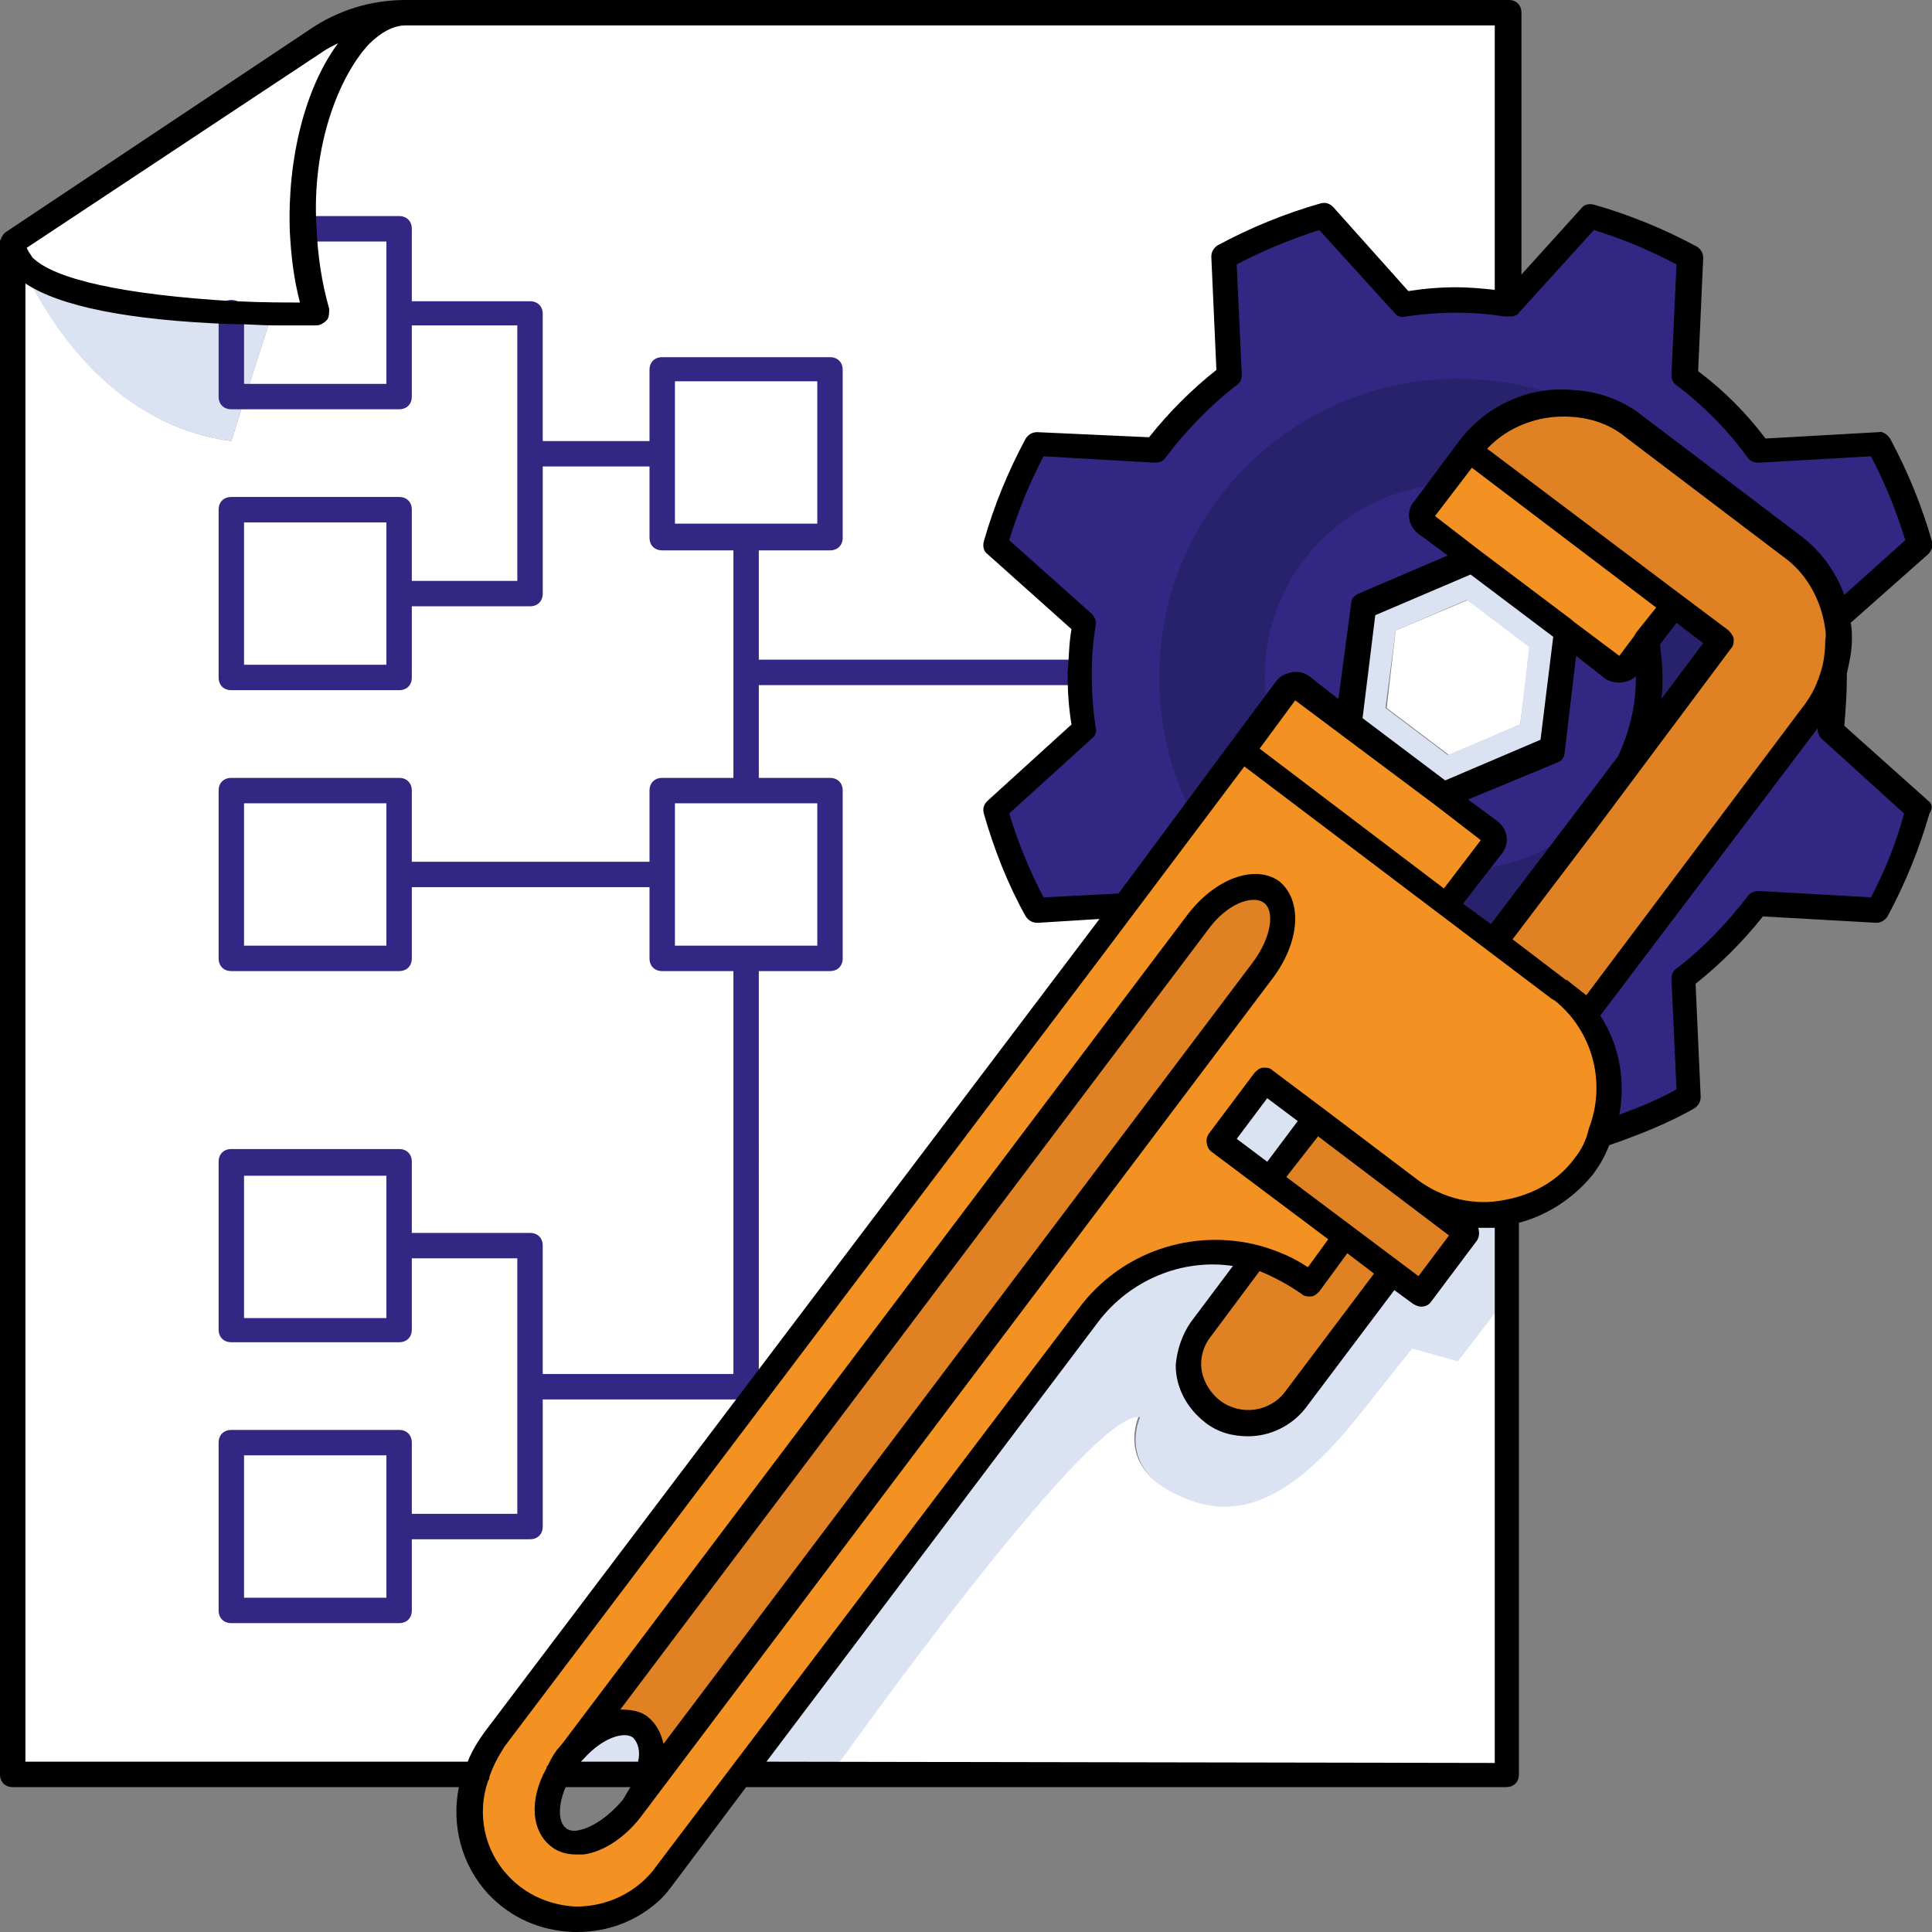 <?xml version="1.0" encoding="utf-8"?>
<!-- Generator: Adobe Illustrator 24.1.3, SVG Export Plug-In . SVG Version: 6.00 Build 0)  -->
<svg version="1.1" id="Layer_1" xmlns="http://www.w3.org/2000/svg" xmlns:xlink="http://www.w3.org/1999/xlink" x="0px" y="0px"
	 viewBox="0 0 152 152" style="enable-background:new 0 0 152 152;" xml:space="preserve">
<rect x="0" y="0" width="152" height="152" fill="#808080" stroke="none"/>
<style type="text/css">
	.st0{fill:#27226B;}
	.st1{fill:#F39122;}
	.st2{fill:#E08224;}
	.st3{fill:#FFFFFF;}
	.st4{fill:#DBE3F3;}
	.st5{fill:#322783;}
</style>
<g>
	<polygon class="st0" points="131,47.8 131,46.4 131.1,47.8 	"/>
	<path class="st0" d="M131,47.1L131,47.1C131.1,47.1,131.1,47.1,131,47.1C131.1,47.1,131.1,47.1,131,47.1z"/>
	<path class="st0" d="M127.5,59.5c0.9-2,1.4-4.1,1.4-6.3c0.1-0.8,0-1.7-0.2-2.6l-0.1-0.3l1.9-2.5c0,0,0-0.1,0-0.1l0.9-1.1l4.9,3.7
		l-7.6,10L127.5,59.5z"/>
	<path class="st0" d="M135.4,50.4l-4.3-3.3c0.3,0.3,0.4,0.8,0.1,1.1l-1.7,2.2l0,0c0.2,0.9,0.3,1.9,0.2,2.8c0,2.3-0.5,4.5-1.5,6.6
		L135.4,50.4z"/>
	<path class="st0" d="M112.7,71.3l0.8-1.2c0.1,0,0.1,0.1,0.2,0.1c0.1,0,0.1,0,0.1,0l1.3-1.7v0l0.5-0.7l0.3,0
		c3.1-0.3,6.1-1.6,8.4-3.7l1.1,1L117.6,75L112.7,71.3z"/>
	<path class="st0" d="M114.3,70.5C114.3,70.6,114.3,70.6,114.3,70.5c-0.3,0.4-0.8,0.4-1.2,0.2l4.4,3.3l7.2-9.5
		c-2.4,2.2-5.5,3.6-8.8,3.9L114.3,70.5z"/>
	<path class="st0" d="M93.4,64.6c-1.8-3.5-2.8-7.3-2.8-11.2c0-6.4,2.4-12.5,7-17.1c4.6-4.6,10.7-7.1,17.2-7.1c3.2,0,6.4,0.6,9.4,1.9
		l0.4,0.2v1.3l-0.8,0c-0.3,0-0.7-0.1-1-0.1c-2.5,0-5,1.3-6.5,3.4l-2.3,3.1l-0.3,0c-7.5,0.6-13.3,6.9-13.3,14.5c0,1,0.1,2,0.3,3
		l0.1,0.3l-2.2,3l-4.5,6L93.4,64.6z"/>
	<path class="st0" d="M113.5,38.2l2.1-2.8c1.9-2.6,5-4,8.2-3.6v-0.1c-2.9-1.2-6-1.8-9.1-1.8l0,0c-13,0-23.5,10.5-23.4,23.5
		c0,3.8,0.9,7.5,2.7,10.9l3.8-5.1l2-2.7c-0.2-1-0.3-2-0.3-3.1C99.5,45.4,105.6,38.8,113.5,38.2z"/>
</g>
<g>
	<path class="st1" d="M131,47.1l-15.5-11.7l-2.1,2.8l-1.5,2l0,0c-0.3,0.4-0.2,0.9,0.2,1.1l3.7,2.8l7.4,5.6l3.7,2.8
		c0.4,0.3,0.9,0.2,1.2-0.2l1.4-1.8l0,0l1.7-2.2l0,0C131.5,47.8,131.4,47.3,131,47.1z"/>
	<path class="st1" d="M122.8,78L122.8,78l-5.2-3.9l-4.4-3.3L97.7,59.1l-3.8,5.1l-5.4,7.1l-2.6,3.5l-26.4,34.9L38.9,137
		c-0.6,0.8-1.1,1.7-1.4,2.7l0,0c-1.1,3-0.4,6.4,1.8,8.7c0.3,0.3,0.7,0.7,1,0.9c3.8,2.9,9.1,2.1,12-1.6l6-8l27.3-36.2
		c3.1-4.1,8.3-5.8,13.2-4.5c1.5,0.4,3,1.1,4.2,2.1l2.8-3.8l-6-4.5l-4-3l3.6-4.8l4,3l7.5,5.6c2.2,1.7,5,2.3,7.7,1.8
		c2.4-0.4,4.6-1.8,6.1-3.7c0.5-0.7,1-1.5,1.3-2.4C127.6,85.2,126.3,80.6,122.8,78z M99.3,76.4l-49.6,65.8c-1.8,2.4-4.4,3.5-5.8,2.4
		c-1.2-0.9-1.2-2.9-0.1-5l0,0c0.2-0.4,0.5-0.9,0.8-1.2l0.5-0.6l49.1-65.2c1.8-2.4,4.4-3.5,5.8-2.4C101.5,71.2,101.1,74,99.3,76.4z"
		/>
	<path class="st1" d="M113.2,70.7c0.4,0.3,0.9,0.2,1.1-0.2l1.6-2.1l1.5-1.9c0.3-0.4,0.2-0.9-0.2-1.2l-3.7-2.8l-7.5-5.6l-3.7-2.8l0,0
		c-0.4-0.3-0.9-0.2-1.1,0.2l-1.5,2l-2,2.7L113.2,70.7L113.2,70.7z"/>
</g>
<g>
	<path class="st2" d="M144.5,48.7c-0.4-2.3-1.7-4.3-3.5-5.7l-12.4-9.4c-1.4-1.1-3.1-1.7-4.8-1.8c-3.2-0.3-6.3,1-8.2,3.6L131,47.1
		l4.4,3.3l-7.2,9.5c-0.8,1.8-2,3.3-3.5,4.6l0,0l-7.2,9.5l5.2,3.9l0,0l2.2,1.7L142.8,56c0.7-0.9,1.2-1.9,1.5-3
		c0.2-0.8,0.4-1.7,0.4-2.6C144.7,49.8,144.7,49.2,144.5,48.7z"/>
	<path class="st2" d="M103.5,88l-3.6,4.8l6,4.5L103,101c-1.3-1-2.7-1.7-4.2-2.1l-4.2,5.6c-0.6,0.8-0.9,1.8-1,2.8
		c0,1.5,0.7,2.8,1.9,3.7c2,1.5,5,1.1,6.5-0.9l7.6-10.1l2.3,1.7l3.6-4.8l-4.5-3.4L103.5,88z"/>
	<path class="st2" d="M49.7,142.2l49.6-65.8c1.8-2.4,2.1-5.2,0.7-6.2s-4,0-5.8,2.4l-49.1,65.2c1.8-2,4-2.8,5.3-1.8
		c0.9,0.7,1.1,2.1,0.6,3.7C50.7,140.6,50.3,141.4,49.7,142.2z"/>
</g>
<g>
	<polygon class="st3" points="115.5,47.2 109.8,49.6 109.1,55.7 114,59.4 119.6,57 120.4,50.9 	"/>
	<path class="st3" d="M111,106l-4.3,5.4c-5.5,7-9.8,8.3-14.4,6c-4.5-2.2-2.7-6-2.7-6c-3.9-0.7-24.4,28.2-24.4,28.2h53.3v-37.9
		l-4,5.2L111,106z"/>
	<path class="st3" d="M85.9,74.7l2.6-3.5l-7,0.4c-1.4-2.5-2.5-5.2-3.2-7.9l7-6.3C85.1,56,85,54.7,85,53.3v-0.4l0,0
		c0-1.3,0.1-2.5,0.3-3.8l-7-6.2c0.8-2.8,1.9-5.4,3.2-7.9l9.4,0.5c1.7-2.2,3.6-4.2,5.8-5.9l-0.5-9.4c2.5-1.4,5.1-2.5,7.9-3.2l6.3,7
		c1.4-0.2,2.8-0.3,4.2-0.3c1.3,0,2.6,0.1,4,0.3V1H31.9c-1.8,0-3.7,1.5-5.2,3.9C28.2,2.5,30,1,31.9,1C29.4,1,27,1.7,25,3.1l-24,16
		c0,0,0.2,0.6,0.7,1.6v0.1c2.4,2.7,10.6,3.5,16.5,3.8c1.2,0,2.3,0.1,3.2,0.1l0,0l-2.1,6.5h12l0,0h-12l-1.1,3.5
		C8.4,33.4,3.4,24.5,1.7,20.8v-0.1c-0.4-0.4-0.7-1-0.7-1.6v120.5h36.5c0.3-1,0.8-1.9,1.4-2.7l20.6-27.3l0,0L85.9,74.7z M65.3,75.4
		L65.3,75.4V62.2l0,0V75.4z M31.4,68.7L31.4,68.7h20.7l0,0H31.4z M58.7,62.2h-6.6l0,0H58.7L58.7,62.2z M65.3,42.2h-6.6l0,0H65.3V29
		l0,0V42.2z M41.8,35.7L41.8,35.7v11l0,0V24.6l0,0V35.7z M24.8,24.6c-0.6-2.1-0.9-4.4-1-6.6l0,0C23.9,20.3,24.2,22.5,24.8,24.6
		L24.8,24.6z M18.2,62.2h13.2l0,0H18.2L18.2,62.2z M18.2,91.5h13.2l0,0H18.2L18.2,91.5z M18.2,113.5h13.2l0,0H18.2L18.2,113.5z"/>
</g>
<g>
	<path class="st4" d="M115.9,44.1l-8.6,3.6l-1.2,9.2l7.5,5.6l8.6-3.6l1.1-9.3L115.9,44.1z M119.6,57l-5.7,2.4l-4.9-3.7l0.8-6.1
		l5.6-2.4l4.9,3.7L119.6,57z"/>
	<path class="st4" d="M111,93.6l4.5,3.4l-3.6,4.8l-2.3-1.7l-7.6,10.1c-1.5,2-4.5,2.5-6.5,0.9c-1.2-0.9-1.9-2.2-1.9-3.7
		c0-1,0.3-2,1-2.8l4.2-5.6c-4.9-1.3-10.1,0.4-13.2,4.5l-27.3,36.2h7c0,0,20.5-29,24.4-28.2c0,0-1.8,3.8,2.7,6c4.5,2.3,8.8,1,14.4-6
		l4.3-5.4l3.6,1l4-5.2v-6.3C115.9,95.9,113.1,95.3,111,93.6z"/>
	<rect x="96.7" y="86.4" transform="matrix(0.604 -0.797 0.797 0.604 -31.37 114.673)" class="st4" width="6" height="5"/>
	<path class="st4" d="M50.4,136c-1.3-1-3.5-0.2-5.3,1.8l-0.5,0.6c-0.3,0.4-0.5,0.8-0.8,1.2H51C51.5,138.1,51.3,136.7,50.4,136z"/>
	<path class="st4" d="M18.2,31.2L18.2,31.2v-6.6c-6-0.2-14.2-1.1-16.5-3.8c1.7,3.8,6.7,12.6,16.5,13.9l1.1-3.5l0,0l2.1-6.5
		c-1,0-2.1,0-3.2-0.1V31.2z"/>
</g>
<g>
	<path class="st5" d="M114.7,29.8c3.1,0,6.2,0.6,9.1,1.8v0.1c1.7,0.1,3.4,0.7,4.8,1.8L141,43c1.8,1.4,3.1,3.4,3.5,5.7l6.5-5.8
		c-0.8-2.7-1.9-5.4-3.2-7.9l-9.4,0.5c-1.7-2.2-3.6-4.2-5.8-5.9l0.5-9.4c-2.5-1.4-5.1-2.5-7.9-3.2l-6.3,7h-0.2
		c-1.3-0.2-2.6-0.3-4-0.3s-2.8,0.1-4.2,0.3l-6.3-7c-2.7,0.8-5.4,1.9-7.9,3.2l0.5,9.4c-2.2,1.7-4.2,3.7-5.8,5.9L81.6,35
		c-1.4,2.5-2.5,5.2-3.2,7.9l7,6.2C85.1,50,85.1,51,85,51.9c0,0,0,0-0.1,0H59.7v-8.6h5.6c0.6,0,1-0.4,1-1V29.1c0-0.6-0.4-1-1-1H52.1
		c-0.6,0-1,0.4-1,1v5.6h-8.4v-10c0-0.6-0.4-1-1-1h-9.3V18c0-0.6-0.4-1-1-1h-7.5c-0.6,0-1,0.4-1,1s0.4,1,1,1h6.5v5.6l0,0l0,0v5.6
		H19.2v-5.6c0-0.6-0.4-1-1-1s-1,0.4-1,1v6.6c0,0.6,0.4,1,1,1h13.2c0.6,0,1-0.4,1-1v-5.6h8.3v20.1h-8.3v-5.6c0-0.6-0.4-1-1-1H18.2
		c-0.6,0-1,0.4-1,1v13.2c0,0.6,0.4,1,1,1h13.2c0.6,0,1-0.4,1-1v-5.6h9.3c0.6,0,1-0.4,1-1v-10h8.4v5.6c0,0.6,0.4,1,1,1h5.6v17.9h-5.6
		c-0.6,0-1,0.4-1,1v5.6H32.4v-5.6c0-0.6-0.4-1-1-1H18.2c-0.6,0-1,0.4-1,1v13.2c0,0.6,0.4,1,1,1h13.2c0.6,0,1-0.4,1-1v-5.6h18.7v5.6
		c0,0.6,0.4,1,1,1h5.6v31.7h-15V98c0-0.6-0.4-1-1-1h-9.3v-5.6c0-0.6-0.4-1-1-1H18.2c-0.6,0-1,0.4-1,1v13.2c0,0.6,0.4,1,1,1h13.2
		c0.6,0,1-0.4,1-1V99h8.3v20.1h-8.3v-5.6c0-0.6-0.4-1-1-1H18.2c-0.6,0-1,0.4-1,1v13.2c0,0.6,0.4,1,1,1h13.2c0.6,0,1-0.4,1-1v-5.6
		h9.3c0.6,0,1-0.4,1-1v-10h16c0.6,0,1-0.4,1-1V76.4h5.6c0.6,0,1-0.4,1-1V62.2c0-0.6-0.4-1-1-1h-5.6v-7.3H85l0,0
		c0,1.2,0.1,2.4,0.3,3.6l-7,6.3c0.8,2.8,1.9,5.4,3.2,7.9l7-0.4l5.4-7.1c-1.8-3.3-2.7-7.1-2.7-10.9l0,0
		C91.2,40.3,101.7,29.8,114.7,29.8z M19.2,52.3V41.1h11.2v5.6l0,0l0,0v5.6C30.4,52.3,19.2,52.3,19.2,52.3z M19.2,74.4V63.2h11.2v5.6
		l0,0l0,0v5.6H19.2z M19.2,103.7V92.5h11.2v5.6l0,0l0,0v5.6H19.2z M19.2,125.7v-11.2h11.2v5.6l0,0l0,0v5.6H19.2z M64.3,63.2v11.2
		H53.1V63.2H64.3z M58.7,41.2L58.7,41.2L58.7,41.2h-5.6v-5.6l0,0l0,0V30h11.2v11.2H58.7z"/>
	<path class="st5" d="M144.3,53.3V53c-0.3,1.1-0.8,2.1-1.5,3L125,79.6l-2.2-1.7c3.5,2.7,4.8,7.3,3.2,11.4c2.4-0.8,4.7-1.7,7-3
		l-0.5-9.4c2.2-1.7,4.2-3.7,5.8-5.9l9.4,0.5c1.4-2.5,2.5-5.2,3.2-7.9l-7-6.3C144.2,56,144.3,54.7,144.3,53.3z"/>
	<path class="st5" d="M116,68.4c3.3-0.3,6.4-1.6,8.8-3.9l0,0l3.5-4.6c1-2,1.6-4.3,1.5-6.6c0-0.9-0.1-1.9-0.2-2.8l-1.4,1.8
		c-0.3,0.4-0.8,0.4-1.2,0.2l-3.7-2.8l-1.1,9.3l-8.6,3.6l3.7,2.8c0.4,0.3,0.4,0.8,0.2,1.2L116,68.4z"/>
	<path class="st5" d="M112.2,41.3L112.2,41.3c-0.4-0.3-0.4-0.8-0.2-1.2l1.5-2c-7.9,0.6-14,7.2-14,15.1c0,1,0.1,2.1,0.3,3.1l1.5-2
		l0,0c0.3-0.4,0.8-0.4,1.1-0.1l3.7,2.8l1.2-9.2l8.6-3.6L112.2,41.3z"/>
</g>
<g>
	<path d="M151.7,63l-6.6-5.9c0.1-1.2,0.2-2.5,0.2-3.7V53c0.2-0.9,0.4-1.8,0.4-2.7c0-0.4,0-0.9-0.1-1.3l6.1-5.4
		c0.3-0.3,0.4-0.7,0.3-1c-0.8-2.8-1.9-5.5-3.3-8.1c-0.2-0.3-0.6-0.6-0.9-0.5l-8.9,0.5c-1.5-2-3.3-3.8-5.3-5.3l0.4-8.9
		c0-0.4-0.2-0.7-0.5-0.9c-2.6-1.4-5.3-2.5-8.1-3.3c-0.4-0.1-0.8,0-1,0.3l-4.7,5.2V1c0-0.6-0.4-1-1-1H31.9l0,0l0,0l0,0
		c-2.7,0-5.3,0.8-7.5,2.3l-24,16l-0.1,0.1l0,0c-0.1,0.1-0.1,0.2-0.2,0.3c0,0,0,0,0,0.1C0,18.8,0,19,0,19.1v120.5c0,0.6,0.4,1,1,1
		h35.1c-0.6,3,0.2,6.1,2.3,8.4c1.8,1.9,4.1,2.9,6.7,3c0.1,0,0.2,0,0.3,0c2.5,0,4.8-0.9,6.6-2.6c0.4-0.4,0.7-0.8,1-1.2l5.7-7.6h59.8
		c0.6,0,1-0.4,1-1V96.2c2.3-0.6,4.4-2,5.9-3.9c0.5-0.7,0.9-1.4,1.2-2.2c2.3-0.8,4.6-1.7,6.7-2.9c0.3-0.2,0.5-0.5,0.5-0.9l-0.4-8.9
		c2-1.6,3.7-3.3,5.3-5.3l8.9,0.5c0.4,0,0.7-0.2,0.9-0.5c1.4-2.6,2.5-5.3,3.3-8.1C152.1,63.6,152,63.2,151.7,63z M123.4,77.2
		L123.4,77.2L123.4,77.2L123.4,77.2L123.4,77.2c-0.1-0.1-0.1-0.1-0.2-0.1l-4.2-3.2l6.6-8.7l0,0l0,0L136.2,51
		c0.2-0.2,0.2-0.5,0.2-0.7s-0.2-0.5-0.4-0.7l-4.4-3.3l0,0l-14.6-11c1.7-1.8,4.2-2.7,6.7-2.5c1.5,0.1,3,0.6,4.2,1.6l12.4,9.4
		c1.7,1.2,2.8,3.1,3.2,5.1c0.1,0.5,0.2,1,0.1,1.5c0,0.8-0.1,1.6-0.3,2.3c-0.3,1-0.7,1.9-1.3,2.7l-17.2,22.9L123.4,77.2z M113,63.4
		L113,63.4l3.5,2.7l-2.9,3.8l-14.5-11l2.8-3.8L113,63.4z M115.8,36.8l14.5,11l-1.6,2c0,0.1-0.1,0.1-0.1,0.2l-1.2,1.6l-3.6-2.7
		l-0.1-0.1l-7.3-5.5l-3.5-2.7L115.8,36.8z M134,50.6l-3.3,4.4c0.1-0.6,0.1-1.1,0.1-1.7c0-0.9-0.1-1.7-0.2-2.6l1.3-1.7L134,50.6z
		 M122.2,50.1l-1,8.1l-7.5,3.2l-6.5-4.9l1-8.1l7.5-3.2L122.2,50.1z M113.8,69.9L113.8,69.9L113.8,69.9L113.8,69.9z M118.2,67.1
		c0.6-0.8,0.4-1.9-0.4-2.5l-2.3-1.7l7-2.9c0.3-0.1,0.6-0.4,0.6-0.8l0.9-7.6l2.3,1.8c0.3,0.2,0.7,0.3,1.1,0.3c0.5,0,1-0.2,1.3-0.5
		c0,0.1,0,0.1,0,0.2c0,2.1-0.5,4.2-1.4,6.1l-3.4,4.5l0,0l0,0l-6.6,8.7l-2.2-1.6L118.2,67.1z M125.4,18.1c2.3,0.7,4.4,1.6,6.5,2.7
		l-0.4,8.7c0,0.3,0.1,0.6,0.4,0.8c2.1,1.6,4,3.5,5.6,5.7c0.2,0.3,0.5,0.4,0.9,0.4l8.8-0.5c1.1,2.1,2,4.3,2.7,6.6l-4.8,4.3
		c-0.7-1.9-1.9-3.5-3.5-4.7l-12.4-9.4c-1.5-1.2-3.4-1.9-5.3-2c-3.5-0.4-7,1.2-9.1,4l0,0l-3.5,4.7l-0.1,0.1c-0.6,0.8-0.4,1.9,0.4,2.5
		l2.3,1.7l-7,3c-0.3,0.1-0.6,0.4-0.6,0.8l-1,7.5l-2.3-1.8c-0.4-0.3-0.9-0.4-1.4-0.3c-0.5,0.1-0.9,0.3-1.2,0.7l-3.5,4.7l-8.9,12
		l-5.9,0.3c-1.1-2.1-2-4.3-2.7-6.6l6.5-5.9c0.3-0.2,0.4-0.6,0.3-0.9c-0.2-1.3-0.3-2.6-0.3-4v-0.4c0-1.2,0.1-2.4,0.3-3.6
		c0.1-0.3-0.1-0.7-0.3-0.9l-6.5-5.8c0.7-2.3,1.6-4.5,2.7-6.6l8.7,0.5c0.4,0,0.7-0.1,0.9-0.4c1.6-2.1,3.5-4.1,5.6-5.7
		c0.3-0.2,0.4-0.5,0.4-0.8l-0.4-8.7c2.1-1.1,4.3-2,6.5-2.7l5.9,6.5c0.2,0.3,0.6,0.4,0.9,0.3c1.3-0.2,2.7-0.3,4-0.3s2.5,0.1,3.8,0.3
		c0.1,0,0.1,0,0.2,0l0,0l0,0h0.2c0.3,0,0.6-0.1,0.7-0.3L125.4,18.1z M25.5,4c0.3-0.2,0.7-0.4,1.1-0.6c-2.6,3.5-4,9.1-3.8,14.8
		c0.1,1.9,0.3,3.7,0.8,5.6c-1.1,0-3,0-5-0.1h-0.2C9.9,23.2,4.2,22,2.5,20.2c0-0.1-0.1-0.1-0.1-0.2l0,0c-0.1-0.1-0.2-0.3-0.3-0.5
		L25.5,4z M2,22.3c2.7,1.8,8.1,2.9,16.2,3.2h0.2c1.1,0,2.2,0.1,3.1,0.1c2,0,3.4,0,3.4,0c0.3,0,0.6-0.2,0.8-0.4
		c0.2-0.2,0.2-0.6,0.2-0.9c-0.6-2.1-0.9-4.2-1-6.4C24.5,11.4,26.7,6,29,3.5c1-1,2-1.5,2.9-1.5l0,0h85.7v20.8c-1-0.1-2-0.2-3-0.2
		c-1.3,0-2.5,0.1-3.8,0.3l-5.9-6.6c-0.3-0.3-0.6-0.4-1-0.3c-2.8,0.8-5.5,1.9-8.1,3.3c-0.3,0.2-0.5,0.5-0.5,0.9l0.4,8.9
		c-2,1.6-3.7,3.3-5.3,5.3L81.6,34c-0.4,0-0.7,0.2-0.9,0.5c-1.4,2.6-2.5,5.3-3.3,8.1c-0.1,0.4,0,0.8,0.3,1l6.6,5.9
		c-0.2,1.1-0.2,2.2-0.3,3.4v0.4c0,1.2,0.1,2.5,0.3,3.7l-6.6,6c-0.3,0.3-0.4,0.6-0.3,1c0.8,2.8,1.9,5.6,3.3,8.1
		c0.2,0.3,0.5,0.5,0.9,0.5c0,0,0,0,0.1,0l4.8-0.3l-48.4,64c-0.5,0.7-1,1.5-1.3,2.3H2V22.3z M60.3,138.6L86.4,104
		c2.5-3.3,6.6-5,10.6-4.4l-3.3,4.4c-0.7,1-1.1,2.2-1.2,3.4c0,1.8,0.9,3.4,2.3,4.5c1,0.8,2.2,1.1,3.4,1.1c1.7,0,3.4-0.8,4.5-2.2
		l7-9.3l1.5,1.1c0.2,0.1,0.4,0.2,0.6,0.2c0.3,0,0.6-0.1,0.8-0.4l3.6-4.8c0.2-0.3,0.2-0.7,0.1-1c0.4,0,0.9,0,1.3,0v42.1L60.3,138.6
		L60.3,138.6z M102.4,101.8c0.2,0.2,0.5,0.2,0.7,0.2c0.3,0,0.5-0.2,0.7-0.4l2.2-3l2.1,1.6l-7,9.3c-1.2,1.6-3.5,1.9-5.1,0.7
		c-0.9-0.7-1.5-1.8-1.5-2.9c0-0.8,0.3-1.6,0.8-2.2l3.8-5.1C100.3,100.5,101.4,101.1,102.4,101.8z M99.7,91.4l-2.4-1.8l2.4-3.2
		l2.4,1.8L99.7,91.4z M103.7,89.4l10.3,7.8l-2.4,3.2l-10.4-7.8L103.7,89.4z M123.9,91.1c-1.3,1.8-3.3,2.9-5.5,3.3
		c-2.4,0.5-4.9-0.1-6.9-1.6l0,0l-7.4-5.6l0,0l-4-3C99.9,84,99.7,84,99.4,84c-0.3,0-0.5,0.2-0.7,0.4l-3.6,4.8
		c-0.3,0.4-0.2,1.1,0.2,1.4l4,3l0,0l5.2,3.9l-1.6,2.2c-1.2-0.8-2.4-1.3-3.8-1.7l0,0c-5.3-1.4-10.9,0.5-14.2,4.9L51.5,147
		c-0.2,0.3-0.5,0.6-0.8,0.9c-1.5,1.4-3.4,2.1-5.4,2.1c-2-0.1-3.9-0.9-5.3-2.4c-1.9-2-2.5-4.9-1.6-7.5c0.1-0.1,0.1-0.2,0.1-0.3
		c0.3-0.9,0.7-1.6,1.2-2.4l47-62.2l11.2-14.9l24.2,18.3c0.1,0,0.1,0.1,0.2,0.1c3,2.4,4.1,6.5,2.7,10.1
		C124.8,89.7,124.4,90.5,123.9,91.1z M147.2,70.6l-8.8-0.5c-0.3,0-0.7,0.1-0.9,0.4c-1.6,2.1-3.5,4.1-5.6,5.7
		c-0.3,0.2-0.4,0.5-0.4,0.8l0.4,8.7c-1.4,0.8-2.9,1.4-4.5,2c0.5-2.7,0-5.5-1.5-7.8L143,57.3c0,0.3,0.1,0.6,0.3,0.8l6.5,5.9
		C149.2,66.3,148.3,68.5,147.2,70.6z"/>
	<path d="M93.4,72l-49.1,65.1l0,0l-0.5,0.6c-0.3,0.4-0.5,0.8-0.7,1.2C43,139,43,139,43,139.1c-1.4,2.5-1.2,5,0.4,6.2
		c0.5,0.4,1.2,0.6,1.9,0.6c0.2,0,0.4,0,0.6,0c1.6-0.2,3.4-1.4,4.7-3.2l0,0L100.1,77c2.2-2.9,2.4-6.2,0.5-7.7
		C98.7,68,95.6,69.1,93.4,72z M50.2,138.6h-4.5l0.2-0.2c1.5-1.7,3.2-2.2,3.9-1.7C50.2,137.1,50.4,137.8,50.2,138.6z M45.5,144
		c-0.4,0.1-0.8,0-1-0.2c-0.6-0.5-0.6-1.8,0-3.2h5.1c-0.2,0.3-0.4,0.7-0.6,1l0,0l0,0C47.9,142.9,46.6,143.8,45.5,144z M98.5,75.8
		l-46.3,61.4c-0.2-0.9-0.6-1.6-1.2-2.1c-0.6-0.5-1.4-0.6-2.2-0.6L95,73.2c1.5-2.1,3.5-2.8,4.4-2.2C100.3,71.6,100.1,73.7,98.5,75.8z
		"/>
</g>
</svg>
